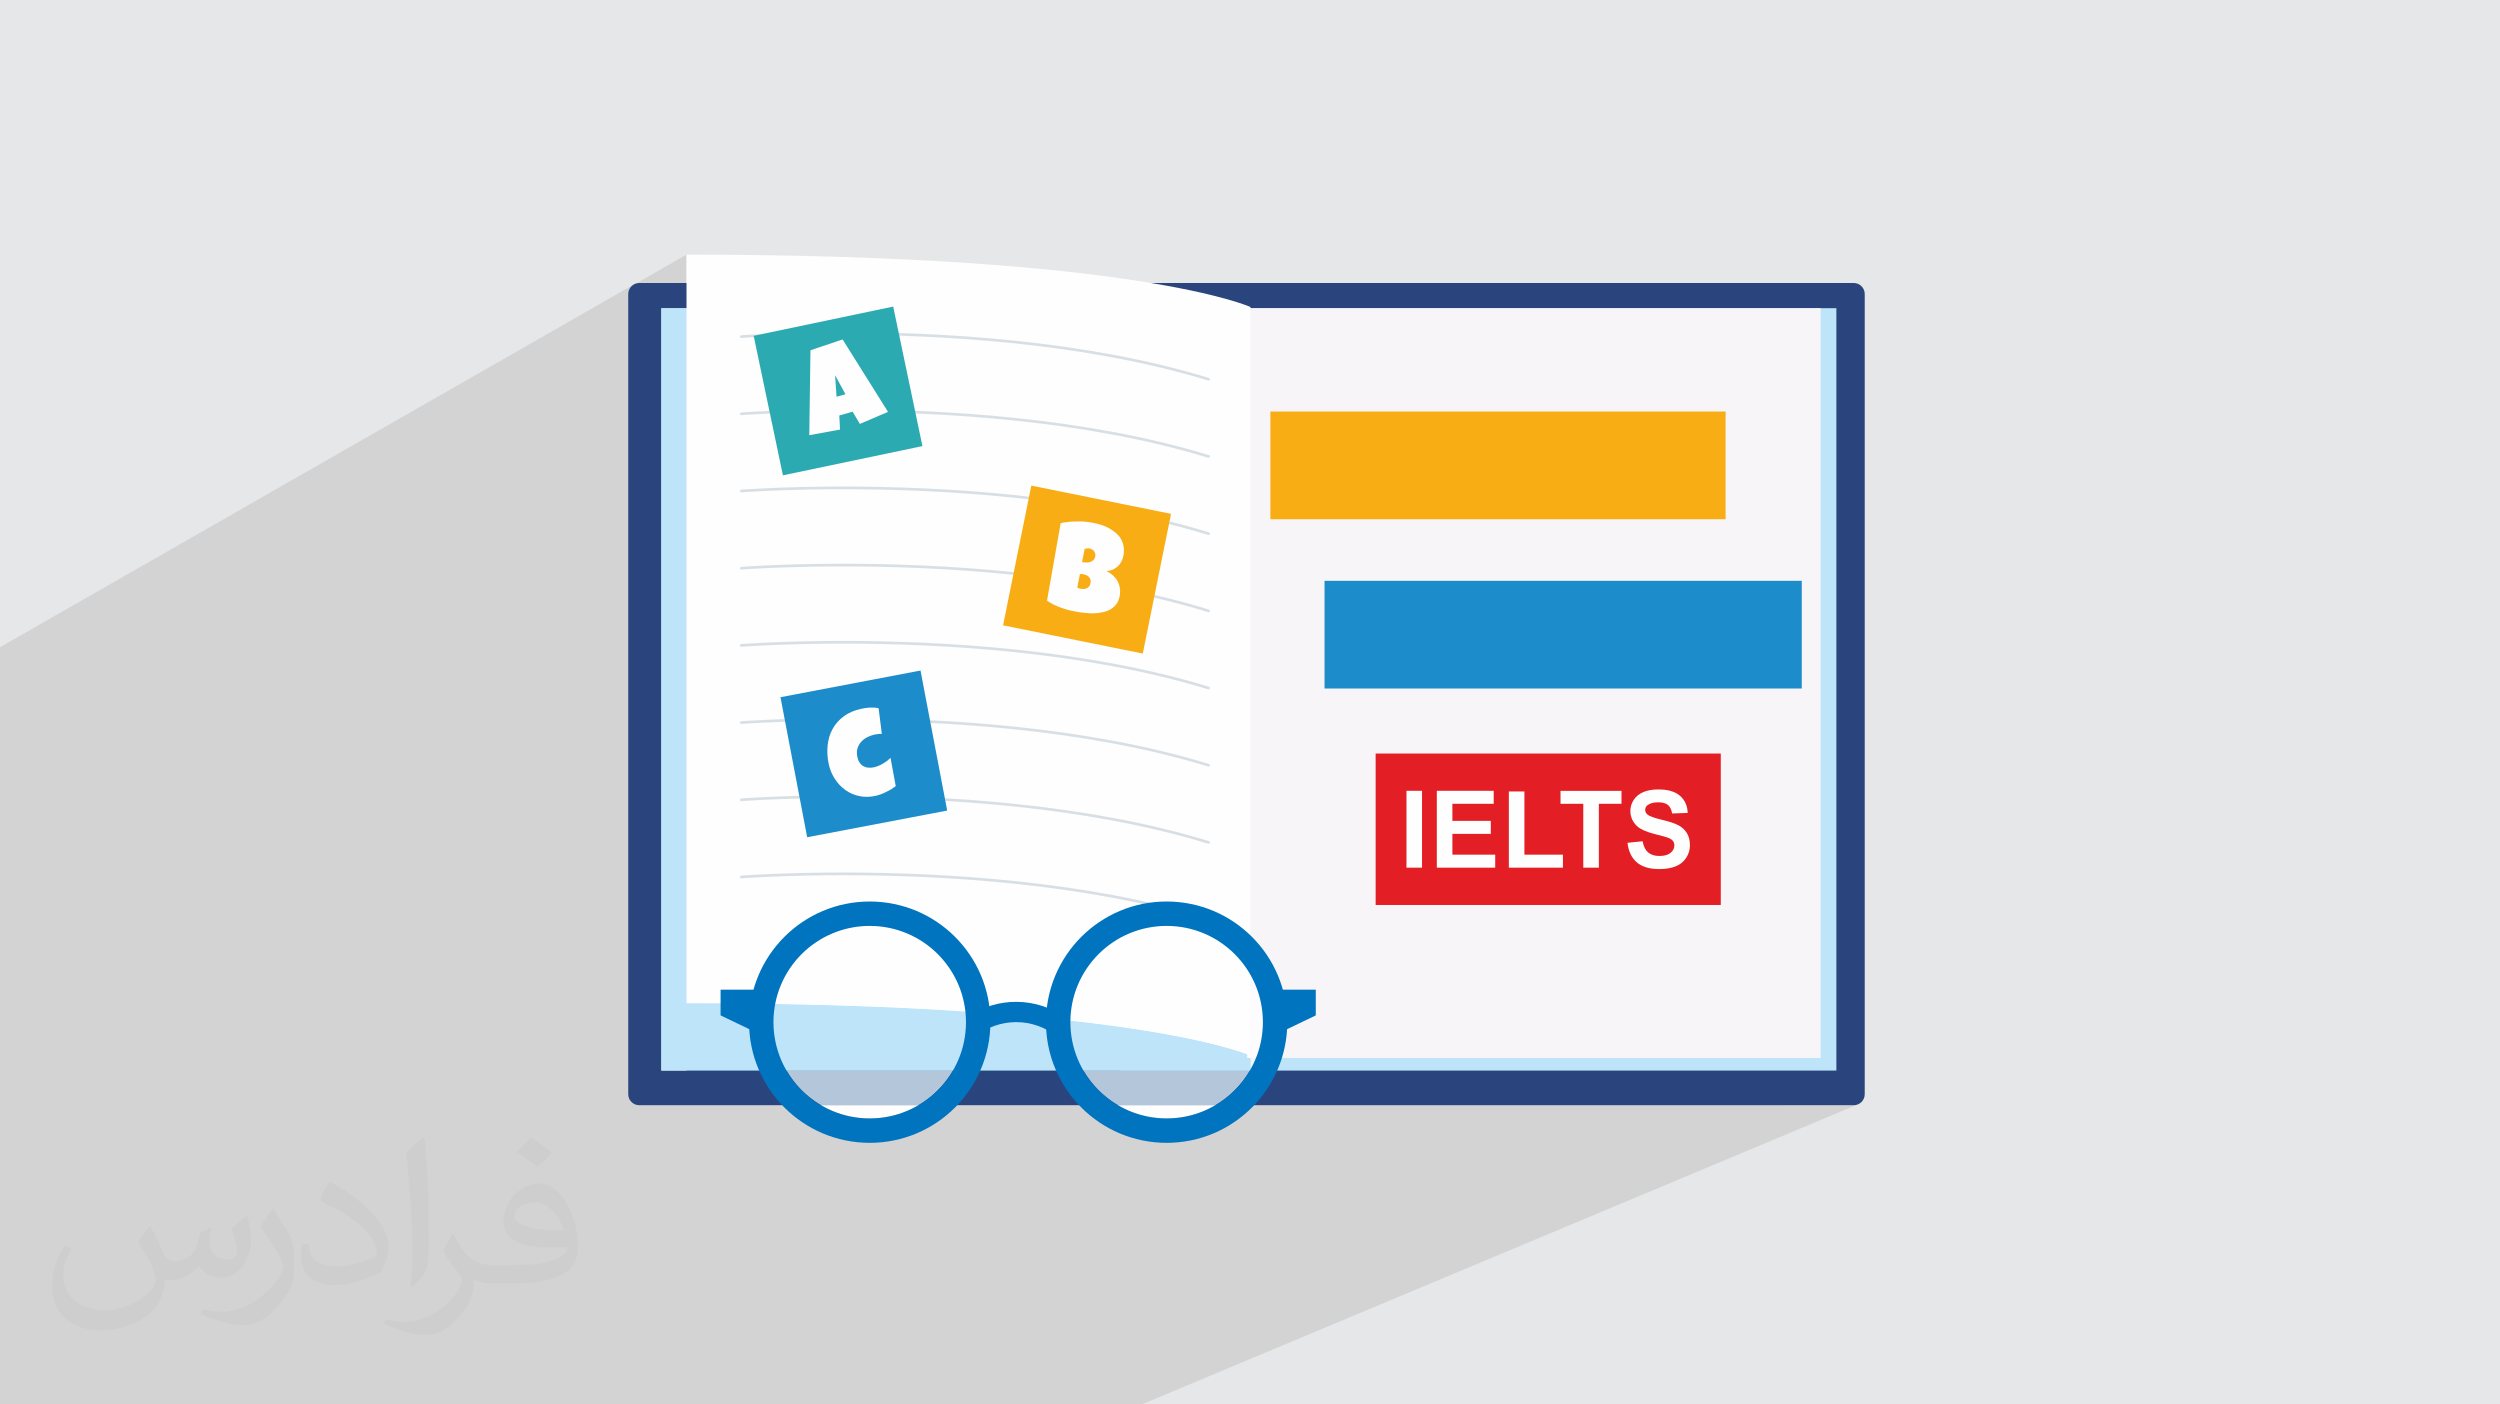 <?xml version="1.0" encoding="UTF-8"?>
<!DOCTYPE svg PUBLIC "-//W3C//DTD SVG 1.1//EN" "http://www.w3.org/Graphics/SVG/1.1/DTD/svg11.dtd">
<!-- Creator: CorelDRAW 2020 (64-Bit) -->
<svg xmlns="http://www.w3.org/2000/svg" xml:space="preserve" width="94.192mm" height="52.917mm" version="1.1" style="shape-rendering:geometricPrecision; text-rendering:geometricPrecision; image-rendering:optimizeQuality; fill-rule:evenodd; clip-rule:evenodd"
viewBox="0 0 9431.38 5298.52"
 xmlns:xlink="http://www.w3.org/1999/xlink"
 xmlns:xodm="http://www.corel.com/coreldraw/odm/2003">
 <defs>
  <style type="text/css">
   <![CDATA[
    .fil0 {fill:#E6E7E8}
    .fil11 {fill:#FEFEFE;fill-rule:nonzero}
    .fil8 {fill:#FEFEFE;fill-rule:nonzero}
    .fil9 {fill:#F8AD14;fill-rule:nonzero}
    .fil17 {fill:#E31E24;fill-rule:nonzero}
    .fil16 {fill:#FCFBFD;fill-rule:nonzero}
    .fil7 {fill:#F7F5F7;fill-rule:nonzero}
    .fil15 {fill:#F4F7F9;fill-rule:nonzero}
    .fil3 {fill:#CD4748;fill-rule:nonzero}
    .fil6 {fill:#D8DFE4;fill-rule:nonzero}
    .fil5 {fill:#BEE4FA;fill-rule:nonzero}
    .fil13 {fill:#B4C6DA;fill-rule:nonzero}
    .fil10 {fill:#2BAAB1;fill-rule:nonzero}
    .fil12 {fill:#1D8CCA;fill-rule:nonzero}
    .fil4 {fill:#2A457D;fill-rule:nonzero}
    .fil14 {fill:#0074BF;fill-rule:nonzero}
    .fil2 {fill:#373435;fill-opacity:0.031}
    .fil1 {fill:#2B2A29;fill-opacity:0.102}
   ]]>
  </style>
 </defs>
 <g id="Layer_x0020_1">
  <polygon class="fil0" points="-0,0 9431.38,0 9431.38,5298.52 -0,5298.52 "/>
  <polygon class="fil1" points="3951.57,5298.52 3793.97,5298.52 2745.21,5298.52 2279.41,5298.52 2258.99,5298.52 2188.78,5298.52 2069.05,5298.52 2068.97,5298.52 2064.12,5298.52 1996.71,5298.52 1917.33,5298.52 1915.39,5298.52 1909.85,5298.52 1839.72,5298.52 1822.63,5298.52 1820.36,5298.52 1809.44,5298.52 1802.26,5298.52 1781.54,5298.52 1728.1,5298.52 1723.1,5298.52 1721.04,5298.52 1709.82,5298.52 1590.96,5298.52 1577.86,5298.52 1564.73,5298.52 1530.79,5298.52 1527.26,5298.52 1491.82,5298.52 1474.72,5298.52 1458.92,5298.52 1393.33,5298.52 1364.97,5298.52 1337.49,5298.52 1286,5298.52 1237.76,5298.52 1234.68,5298.52 1233.23,5298.52 1194.49,5298.52 1193.4,5298.52 1181.49,5298.52 1161.21,5298.52 1141.39,5298.52 1139.88,5298.52 1119.49,5298.52 1101.56,5298.52 1028.55,5298.52 1028.5,5298.52 1024.72,5298.52 1000.02,5298.52 992.38,5298.52 989.18,5298.52 978.52,5298.52 969.84,5298.52 953.99,5298.52 940.85,5298.52 930.22,5298.52 918.79,5298.52 903.17,5298.52 886.7,5298.52 884.59,5298.52 852.26,5298.52 846.47,5298.52 790.09,5298.52 776.33,5298.52 760.82,5298.52 739.45,5298.52 709.05,5298.52 694.19,5298.52 685.71,5298.52 683.71,5298.52 663.67,5298.52 660.16,5298.52 645.09,5298.52 641.47,5298.52 615,5298.52 571.93,5298.52 557.21,5298.52 557.2,5298.52 538.85,5298.52 530.08,5298.52 500.6,5298.52 491.82,5298.52 484.85,5298.52 484.81,5298.52 401.8,5298.52 306.69,5298.52 293.11,5298.52 247.63,5298.52 120.57,5298.52 117.22,5298.52 102.6,5298.52 47.46,5298.52 47.34,5298.52 -0,5298.52 -0,5279.19 -0,5264.19 -0,5257.27 -0,5215.52 -0,5196.06 -0,5144.61 -0,5112.38 -0,5102.74 -0,5101.16 -0,5094.2 -0,5085.39 -0,5055.43 -0,5048.59 -0,5048.58 -0,5045.1 -0,4955.61 -0,4858.7 -0,4849.51 -0,4847.97 -0,4840.98 -0,4822.89 -0,4777.74 -0,4696.25 -0,4695.87 -0,4682.44 -0,4677.22 -0,4657.25 -0,4656.69 -0,4653.73 -0,4628.91 -0,4623.43 -0,4596.3 -0,4595.06 -0,4594.76 -0,4587.74 -0,4555.85 -0,4555.36 -0,4552.77 -0,4548.82 -0,4543.92 -0,4530.36 -0,4511.89 -0,4489.23 -0,4460.91 -0,4452.48 -0,4444.39 -0,4438.6 -0,4429.56 -0,4429.16 -0,4423.41 -0,4419.44 -0,4408.5 -0,4391.92 -0,4374.5 -0,4359.72 -0,4356.02 -0,4343.08 -0,4342.28 -0,4341.55 -0,4334.71 -0,4334.52 -0,4331.62 -0,4331.41 -0,4324.67 -0,4313.09 -0,4311.69 -0,4311.3 -0,4302.49 -0,4295.46 -0,4295.25 -0,4289.09 -0,4289 -0,4286.42 -0,4277.52 -0,4267.67 -0,4260.72 -0,4254.2 -0,4232.04 -0,4231.02 -0,4221.14 -0,4210.52 -0,4209.78 -0,4200.76 -0,4200.25 -0,4191.53 -0,4185.6 -0,4181.34 -0,4178.54 -0,4162.87 -0,4162.45 -0,4149.87 -0,4089.87 -0,4088.37 -0,4081.3 -0,4067.81 -0,4051.61 -0,4042.79 -0,3896.19 -0,3895.76 -0,3875.11 -0,3836.65 -0,3835.17 -0,3828.08 -0,3804.16 -0,3671.5 -0,3666.03 -0,3629.5 -0,3629.05 -0,3623.22 -0,3547.81 -0,3540.5 -0,3441.2 -0,3391.25 -0,3368.92 -0,3362.81 -0,3362.35 -0,3357.95 -0,3340.48 -0,3302.81 -0,3302.55 -0,3290.98 -0,3276.87 -0,3229.91 -0,3145.58 -0,3096.12 -0,3095.64 -0,3013.65 -0,3013.22 -0,2934.26 -0,2855.4 -0,2829.42 -0,2828.93 -0,2628.94 -0,2579.18 -0,2463.85 -0,2442.76 -0,2441.58 2388.4,1074.69 2383.39,1078.84 2589.93,960.63 2589.93,1162.67 4224.08,1162.67 4705.41,1162.67 4717.3,1162.67 6927.83,1162.67 6927.83,4038.76 6663.5,4150.65 6767.49,4150.65 6722.87,4169.48 6993.21,4169.48 7001.59,4168.64 7009.4,4166.22 4306.6,5298.52 4298.81,5298.52 4047.94,5298.52 "/>
  <path class="fil2" d="M566.87 4627.46c18,27.29 29.68,53.51 41.07,82.66 8.47,16.96 12.97,48.22 52.72,48.22 11.65,0 28.36,-3.43 43.19,-11.65 16.68,-8.75 29.4,-22 36.04,-42.11l15.89 -53.51 38.68 -19.07 2.64 2.64c-5.29,20.15 -6.61,39.47 -6.61,54.58 0,44.76 38.68,61.73 69.41,61.73 18,0 34.18,-8.75 34.18,-25.18 0,-21.19 -9,-57.22 -20.68,-89.55 18,-18 36.04,-36.04 56.69,-50.62l3.17 1.6c9,38.15 14.04,75.77 14.04,100.94 0,24.64 -10.86,51.94 -19.87,69.69 -18.54,34.97 -51.4,62.79 -91.13,62.79 -30.19,0 -63.83,-15.11 -86.9,-43.19l-1.32 0c-21.72,27.04 -55.37,51.4 -109.16,51.4l-16.68 0c-2.64,35.51 -10.32,60.66 -22,83.19 -32.04,62.51 -127.16,106.77 -216.71,106.77 -124.52,0 -187.03,-71.79 -187.03,-167.43 0,-59.08 19.33,-113.92 49.01,-152.85l24.36 10.07c-18.54,35.51 -31,68.87 -31,101.73 0,89.55 72.86,132.2 156.84,132.2 77.9,0 174.32,-49.54 191.82,-107.02 -6.61,-62.79 -30.19,-92.19 -66.23,-149.41 10.86,-19.07 24.9,-38.15 42.39,-58.55l3.17 0 0 0 0 0 -0.02 -0.09zm1436.16 -336.99c26.22,16.43 51.94,35.76 77.09,58.02 -14.04,19.87 -31.54,37.9 -53.26,53.79 -25.18,-20.4 -50.34,-37.9 -76.05,-56.43 17.47,-19.61 34.71,-38.4 52.19,-55.37l0 0 0 0 0 0 0 0 0 0 0.03 0zm13.51 244.8c-42.39,0 -77.09,27.83 -77.09,48.47 0,44.26 84.77,58.02 186.24,57.47 -12.72,-51.94 -57.22,-105.98 -109.16,-105.98l0.01 0.03zm-95.12 236.86c55.11,0 103.33,-1.6 140.13,-10.86 41.07,-10.32 75.77,-31 75.77,-45.3 0,-3.71 0,-8.21 -1.32,-11.93 -23.04,2.11 -49.54,2.11 -72.58,2.11 -74.7,0 -131.92,-16.96 -154.45,-58.83 -5.57,-11.65 -9.53,-24.64 -9.53,-39.47 0,-40.54 17.47,-80.01 48.22,-107.3 25.68,-22.51 54.04,-36.55 82.91,-36.55 52.19,0 93.77,41.86 122.92,107.84 15.89,36.04 26.75,77.62 26.75,130.09 0,34.97 -9.53,64.37 -31.26,86.09 -40.54,39.22 -115.24,54.04 -229.69,54.04l-51.94 0 0 0 -13.51 0c-28.36,0 -48.75,-5.04 -64.9,-17.47l-2.64 0c0.79,6.61 1.32,12.97 1.32,19.07 0,25.68 -8.47,58.55 -25.68,84.77 -50.87,75.51 -105.98,108.34 -153.67,108.34 -48.22,0 -107.3,-18.54 -160.56,-42.66l9.53 -18.54c17.22,7.15 41.07,11.93 73.91,11.93 86.09,0 199.22,-82.66 213.26,-163.46 -3.17,-6.61 -9,-15.36 -17.22,-24.64 -25.18,-29.94 -41.07,-54.83 -55.9,-81.05 12.72,-25.18 24.36,-45.3 35.23,-63.58l4.51 -0.53c36.83,74.98 70.19,117.88 144.64,117.88l11.65 0 0 0 54.04 0 0 0 0 0 0 0 0 0 0 0 0.09 0.01zm-373.02 79.22c6.36,-34.43 6.89,-73.11 6.89,-109.16l0 -53.51c0,-99.88 -12.72,-245.05 -23.04,-339.63 18,-19.33 43.19,-42.11 63.05,-57.47l5.83 1.6c13.51,118.95 16.68,256.72 16.68,384.14 0,33.39 -1.32,65.98 -4.51,89.81 -1.85,30.19 -19.33,52.98 -56.69,87.94l-8.21 -3.71zm-383.88 -157.63c1.85,46.9 24.9,83.73 105.45,83.73 50.07,0 92.45,-12.97 139.35,-35.23 8.47,-3.71 12.97,-8.75 12.97,-12.97 0,-29.4 -22.51,-68.34 -60.4,-103.84 -36.83,-33.39 -85.58,-62.79 -131.13,-82.41 -15.64,-6.61 -20.68,-13.51 -20.68,-20.15 0,-13.51 18,-41.86 32.86,-62.26l5.04 -0.53c52.19,27.29 110.48,67.83 153.67,112.85 39.22,41.58 63.58,83.73 63.58,129.56 0,33.9 -10.32,65.7 -27.04,95.37 -57.22,28.87 -118.16,50.87 -178.56,50.87 -73.38,0 -123.45,-34.43 -123.45,-115.24 0,-8.75 0,-22.25 3.17,-39.75l25.18 0 0 0 0 0 0 0 0 0 0 0 -0.02 0zm-132.74 -133.27l45.58 73.66c16.68,27.29 32.32,56.97 32.32,103.84l0 59.87c0,48.47 -31,100.41 -81.05,151.81 -39.22,34.71 -73.91,49.54 -105.98,49.54 -47.68,0 -102.26,-14.83 -165.31,-41.86l7.15 -18.54c19.87,5.29 42.91,9.79 71.26,9.79 90.62,-0.53 183.32,-66.76 225.71,-147.56 5.04,-9.28 6.89,-18 6.89,-24.11 0,-9.28 -5.04,-19.61 -9,-28.87 -23.04,-43.44 -48.75,-83.19 -77.09,-120.02 14.83,-23.32 29.68,-45.83 45.83,-68.09l3.71 0.53 0 0 0 0 0 0 0 0 0 0 -0.02 0.01z"/>
  <g id="_2311603156672">
   <polygon class="fil3" points="5361.87,4150.65 6767.49,4150.65 6767.49,1442.49 5361.87,1442.49 "/>
   <polygon class="fil3" points="2682.58,4150.65 4088.18,4150.65 4088.18,1442.49 2682.58,1442.49 "/>
   <path class="fil4" d="M6993.21 4169.48l-4581.54 0c-22.98,0 -41.58,-18.62 -41.58,-41.58l0 -3018.71c0,-22.98 18.6,-41.59 41.58,-41.59l4581.54 0c22.97,0 41.59,18.61 41.59,41.59l0 3018.71c0,22.96 -18.62,41.58 -41.59,41.58z"/>
   <polygon class="fil5" points="4224.08,4038.76 6927.83,4038.76 6927.83,1162.67 4224.08,1162.67 "/>
   <polygon class="fil6" points="2494.85,4038.76 2589.93,4038.76 2589.93,1162.67 2494.85,1162.67 "/>
   <polygon class="fil5" points="2494.85,4038.76 4717.3,4038.76 4717.3,1162.67 2494.85,1162.67 "/>
   <polygon class="fil7" points="4705.41,3991.21 6868.42,3991.21 6868.42,1162.67 4705.41,1162.67 "/>
   <path class="fil8" d="M4717.3 1158.19c0,0 -427.85,-197.56 -2127.37,-197.56l0 2824.1c1699.51,0 2127.37,197.58 2127.37,197.58l0 -2824.12z"/>
   <path class="fil6" d="M2797.09 1274.95c0.02,0 9.44,-0.73 27.29,-1.83 53.53,-3.3 182.36,-9.93 355.85,-9.93 358.56,-0.02 908.01,28.34 1377.64,172.5 2.7,0.83 5.56,-0.68 6.38,-3.37 0.83,-2.7 -0.67,-5.56 -3.37,-6.39 -471.38,-144.66 -1021.51,-172.93 -1380.65,-172.94 -231.68,0 -383.84,11.78 -383.93,11.8 -2.81,0.22 -4.91,2.67 -4.71,5.48 0.23,2.81 2.68,4.93 5.5,4.7z"/>
   <path class="fil6" d="M2797.09 1566.19c0.02,0 9.44,-0.73 27.29,-1.84 53.54,-3.3 182.38,-9.93 355.89,-9.93 358.56,-0.01 908,28.35 1377.6,172.5 2.7,0.83 5.56,-0.69 6.38,-3.38 0.83,-2.7 -0.67,-5.55 -3.37,-6.38 -471.36,-144.66 -1021.49,-172.94 -1380.61,-172.95 -231.7,0 -383.88,11.8 -383.97,11.81 -2.81,0.21 -4.91,2.67 -4.71,5.49 0.23,2.81 2.68,4.92 5.5,4.7z"/>
   <path class="fil6" d="M2797.09 1857.41c0.02,0 9.44,-0.73 27.29,-1.83 53.54,-3.31 182.36,-9.94 355.86,-9.94 358.56,-0.01 908.02,28.35 1377.63,172.5 2.7,0.83 5.56,-0.69 6.38,-3.38 0.83,-2.69 -0.67,-5.55 -3.37,-6.37 -471.38,-144.66 -1021.5,-172.93 -1380.64,-172.95 -231.68,0 -383.85,11.79 -383.94,11.81 -2.81,0.22 -4.91,2.66 -4.71,5.49 0.23,2.8 2.68,4.91 5.5,4.69z"/>
   <path class="fil6" d="M2797.09 2148.64c0.02,0 9.44,-0.73 27.29,-1.85 53.54,-3.29 182.38,-9.92 355.89,-9.92 358.56,-0.01 908,28.34 1377.6,172.5 2.7,0.83 5.56,-0.69 6.38,-3.39 0.83,-2.69 -0.67,-5.55 -3.37,-6.38 -471.36,-144.66 -1021.49,-172.92 -1380.61,-172.94 -231.7,0 -383.88,11.8 -383.97,11.81 -2.81,0.21 -4.91,2.67 -4.71,5.48 0.23,2.82 2.68,4.93 5.5,4.71z"/>
   <path class="fil6" d="M2797.09 2439.87c0.02,0 9.44,-0.74 27.29,-1.84 53.55,-3.3 182.39,-9.93 355.91,-9.93 358.56,-0.02 907.98,28.34 1377.58,172.49 2.7,0.83 5.56,-0.68 6.38,-3.37 0.83,-2.69 -0.67,-5.55 -3.37,-6.38 -471.35,-144.66 -1021.46,-172.94 -1380.59,-172.95 -231.72,0 -383.9,11.8 -383.99,11.81 -2.81,0.21 -4.91,2.67 -4.71,5.49 0.23,2.8 2.68,4.91 5.5,4.7z"/>
   <path class="fil6" d="M2797.09 2731.09c0.02,-0.01 9.44,-0.74 27.29,-1.84 53.54,-3.31 182.36,-9.93 355.86,-9.93 358.56,-0.01 908.02,28.34 1377.63,172.49 2.7,0.83 5.56,-0.67 6.38,-3.37 0.83,-2.69 -0.67,-5.55 -3.37,-6.38 -471.38,-144.66 -1021.5,-172.93 -1380.64,-172.95 -231.68,0 -383.85,11.81 -383.94,11.81 -2.81,0.22 -4.91,2.67 -4.71,5.49 0.23,2.8 2.68,4.91 5.5,4.7z"/>
   <path class="fil6" d="M2797.09 3022.31c0.02,0 9.44,-0.73 27.29,-1.83 53.54,-3.31 182.36,-9.93 355.86,-9.93 358.56,-0.02 908.02,28.33 1377.63,172.49 2.7,0.83 5.56,-0.68 6.38,-3.37 0.83,-2.69 -0.67,-5.56 -3.37,-6.38 -471.38,-144.66 -1021.5,-172.94 -1380.64,-172.95 -231.68,0 -383.85,11.8 -383.94,11.8 -2.81,0.22 -4.91,2.67 -4.71,5.49 0.23,2.81 2.68,4.92 5.5,4.7z"/>
   <path class="fil6" d="M2797.09 3313.54c0.02,0 9.44,-0.73 27.29,-1.83 53.54,-3.31 182.37,-9.94 355.86,-9.94 358.56,-0.01 908.02,28.35 1377.63,172.51 2.7,0.82 5.56,-0.7 6.38,-3.39 0.83,-2.69 -0.67,-5.55 -3.37,-6.37 -471.38,-144.66 -1021.5,-172.93 -1380.64,-172.95 -231.68,0 -383.85,11.79 -383.94,11.8 -2.81,0.23 -4.91,2.67 -4.71,5.49 0.23,2.81 2.68,4.92 5.5,4.7z"/>
   <polygon class="fil9" points="4792.51,1958.83 6509.86,1958.83 6509.86,1552.51 4792.51,1552.51 "/>
   <polygon class="fil10" points="3479.88,1682.92 2953.56,1793.2 2843.29,1266.88 3369.59,1156.61 "/>
   <path class="fil11" d="M3178.75 1280.53l-121.23 40.84 -4.48 320.39 116.02 -21.23 -2.84 -53.11 50.34 -14.32 27.35 46.15 106.21 -45.4 -171.36 -273.33zm-22.81 216.29l-5.46 -81.29 39.02 71.74 -33.56 9.54z"/>
   <polygon class="fil9" points="4311.21,2465.6 3784.12,2359.06 3890.66,1831.98 4417.74,1938.51 "/>
   <path class="fil11" d="M4224.58 2218.69c-1.13,-9.78 -4.38,-18.49 -8.7,-26.45 -4.34,-7.95 -10.22,-15.23 -17.2,-21.74 -7.45,-6.59 -15.61,-11.88 -24.86,-16.39 8.22,-0.46 16.15,-1.92 23.39,-4.94 7.24,-3.02 13.72,-7.14 19.44,-12.35 5.26,-5.3 10.12,-11.13 13.77,-18.14 3.64,-7.02 6.44,-14.66 7.93,-23.02 2.31,-13 2.43,-24.46 0.45,-34.88 -1.97,-10.41 -5.51,-20.14 -10.68,-28.72 -5.18,-8.59 -12,-16.03 -19.91,-22.71 -7.92,-6.67 -16.45,-12.51 -26.08,-17.57 -9.63,-5.07 -19.45,-9.2 -30.33,-12.58 -10.97,-2.91 -21.49,-5.74 -32.17,-7.64 -9.28,-1.65 -18.64,-2.84 -29.03,-3.73 -9.91,-0.8 -19.91,-1.14 -30.07,-0.56 -10.54,0.04 -20.71,0.62 -30.49,1.76 -10.24,1.05 -19.56,2.26 -28.57,4.49l-51.51 292.08c7.61,5.67 16.23,11.03 25.48,15.55 9.25,4.52 18.67,8.11 28.09,11.71 9.89,3.67 19.47,6.34 29.52,9.08 10.13,2.28 19.8,4.49 29.08,6.13 9.28,1.65 19.59,3.01 30.89,4.07 11.22,1.52 22.23,1.56 33.7,1.69 11.09,-0.42 22.34,-1.77 32.83,-4.22 10.87,-1.9 20.69,-5.9 29.65,-10.52 8.59,-5.19 15.95,-11.53 22.24,-20 6.3,-8.45 10.51,-18.71 12.75,-31.25 1.82,-10.21 2.08,-19.75 0.4,-29.15zm-100.55 -105.06c-4,3.59 -8.2,5.72 -13.73,7.14 -4.98,1.03 -10.32,1.51 -15.51,1.07 -5.28,0.02 -9.45,-0.73 -12.71,-1.31l9.85 -49.96c3.03,-0.9 5.99,-1.33 9.4,-1.68 2.94,-0.43 5.82,-0.4 9.07,0.18 2.31,0.41 5.02,1.37 7.64,2.79 3.08,1.51 5.62,3.39 8.07,5.75 2.37,2.81 3.81,5.47 5.1,9.05 1.36,3.11 1.63,7 0.81,11.64 -1.24,6.96 -3.62,12.29 -8,15.34zm-27.13 55.51c3.54,1.59 7.02,3.64 9.93,6.09 2.92,2.43 4.67,6.09 6.41,9.75 1.66,4.13 1.76,8.94 0.69,14.97 -1,5.58 -2.75,10.05 -5.65,12.89 -2.98,3.3 -6.27,5.59 -9.84,6.87 -3.66,1.74 -7.16,2.55 -11.42,2.27 -3.79,-0.19 -7.13,-0.31 -10.37,-0.89 -2.32,-0.41 -4.19,-0.74 -6.42,-1.61 -2.24,-0.88 -4.49,-1.75 -6.26,-2.55l10.1 -51.37c3.89,-0.26 8.14,0.01 12.79,0.84 3.24,0.58 6.41,1.62 10.04,2.74z"/>
   <polygon class="fil12" points="3573.33,3057.83 3045.09,3158.49 2944.42,2630.26 3472.67,2529.59 "/>
   <path class="fil11" d="M3281.73 2669.37c-11,0.44 -21.7,2.25 -31.84,4.44 -25.81,5.54 -47.97,14.65 -66.28,28.22 -17.94,13.02 -32.33,29.13 -42.32,47.68 -10.46,18.64 -16.64,39.26 -19,61.95 -2.36,22.69 -1.09,46.53 4.26,71.42 4.36,20.29 12.21,38.86 22.98,55.35 10.87,16.95 23.92,30.55 39.34,41.7 15.42,11.15 33,18.95 52.21,23.02 19.2,4.08 39.46,4.07 60.66,-0.49 6.46,-1.38 13.28,-3.33 19.99,-5.74 7.18,-2.51 13.8,-5.38 20.32,-8.7 6.98,-3.43 13.5,-6.77 19.92,-10.55 5.96,-3.69 11.83,-7.85 17.22,-11.9l-19.56 -106.73c-4.02,3.76 -8.49,7.62 -12.97,11.47 -5.04,3.48 -10.07,6.98 -15.67,10.11 -5.5,3.59 -10.73,6.17 -16.52,8.37 -5.71,2.67 -11.13,4.33 -16.66,5.51 -7.84,1.69 -15.42,2.35 -22.36,1.43 -6.86,-0.46 -13.09,-2.49 -18.58,-5.66 -5.5,-3.15 -10.27,-7.43 -13.97,-13.4 -4.06,-5.4 -6.56,-12.58 -8.34,-20.87 -2.48,-11.52 -2.81,-22.07 0.02,-31.35 2.72,-9.75 7.23,-17.95 13.42,-25.07 6.19,-7.11 13.6,-13.05 22.68,-17.89 9.08,-4.85 18.93,-8.4 29.53,-10.68 4.62,-0.99 8.86,-1.42 13.12,-1.85 4.25,-0.43 8.95,-0.95 13.4,-0.47l-12.11 -96.75c-10.66,-2.52 -21.86,-3.01 -32.86,-2.58z"/>
   <path class="fil11" d="M3281.07 4219.35c-67.05,0 -129.84,-18.18 -183.75,-49.86l367.5 0c-53.9,31.68 -116.7,49.86 -183.75,49.86z"/>
   <path class="fil13" d="M3464.82 4169.48l-367.5 0c-53.84,-31.63 -98.79,-76.76 -130.24,-130.72l627.97 0c-31.44,53.96 -76.4,99.09 -130.24,130.72z"/>
   <path class="fil5" d="M3595.06 4038.76l-627.97 0c-31.26,-53.63 -49.16,-116.01 -49.16,-182.58 0,-23.49 2.23,-46.48 6.5,-68.74 277.49,4.62 515.1,14.85 717.58,28.34 1.47,13.28 2.22,26.75 2.22,40.4 0,66.57 -17.9,128.95 -49.16,182.58z"/>
   <path class="fil11" d="M3642 3815.78c-202.48,-13.49 -440.09,-23.72 -717.58,-28.34 32.13,-167.7 179.59,-294.41 356.65,-294.41 186.9,0 340.82,141.2 360.93,322.75z"/>
   <path class="fil14" d="M3281.07 4219.35c-200.56,0 -363.15,-162.59 -363.15,-363.16 0,-200.55 162.59,-363.15 363.15,-363.15 200.57,0 363.15,162.6 363.15,363.15 0,200.57 -162.58,363.16 -363.15,363.16zm0 -818.36c-251.42,0 -455.22,203.78 -455.22,455.2 0,251.42 203.8,455.22 455.22,455.22 251.42,0 455.22,-203.8 455.22,-455.22 0,-251.42 -203.8,-455.2 -455.22,-455.2z"/>
   <path class="fil11" d="M4401.2 4219.35c-67.04,0 -129.85,-18.18 -183.75,-49.86l367.51 0c-53.9,31.68 -116.71,49.86 -183.76,49.86z"/>
   <path class="fil13" d="M4584.96 4169.48l-367.51 0c-53.83,-31.63 -98.8,-76.76 -130.24,-130.72l627.98 0c-31.45,53.96 -76.41,99.09 -130.24,130.72z"/>
   <path class="fil15" d="M4717.3 4035.11l0 -43.9 21.12 0c-6.07,15.18 -13.15,29.83 -21.12,43.9z"/>
   <path class="fil5" d="M4715.2 4038.76l-627.98 0c-31.25,-53.63 -49.15,-116.01 -49.15,-182.58 0,-1.95 0.01,-3.91 0.05,-5.86 439.17,48.75 621.87,109.71 667.3,127.13l0 13.75 11.89 0 0 43.9c-0.7,1.23 -1.4,2.44 -2.1,3.65z"/>
   <path class="fil16" d="M4738.42 3991.21l-33 0 0 -13.75c8.15,3.11 11.89,4.85 11.89,4.85l0 -305.04c29.95,52.81 47.05,113.87 47.05,178.91 0,47.72 -9.2,93.29 -25.93,135.02z"/>
   <path class="fil11" d="M4717.3 3982.31c0,0 -3.73,-1.73 -11.89,-4.85 -45.44,-17.42 -228.14,-78.38 -667.3,-127.13 3.12,-197.86 164.48,-357.29 363.09,-357.29 135.52,0 253.69,74.22 316.1,184.24l0 305.04z"/>
   <path class="fil14" d="M4401.21 4219.35c-200.57,0 -363.15,-162.59 -363.15,-363.16 0,-200.55 162.58,-363.15 363.15,-363.15 200.55,0 363.14,162.6 363.14,363.15 0,200.57 -162.59,363.16 -363.14,363.16zm0 -818.36c-251.42,0 -455.22,203.78 -455.22,455.2 0,251.42 203.8,455.22 455.22,455.22 251.41,0 455.2,-203.8 455.2,-455.22 0,-251.42 -203.79,-455.2 -455.2,-455.2z"/>
   <path class="fil14" d="M4022.71 3841.07c-110.24,-80.18 -258.84,-82.13 -370.82,-5.58l0 39.29c9.37,11.72 18.75,23.41 28.14,35.12 89.68,-71.83 217.21,-71.83 306.89,0 11.93,-14.9 23.86,-29.79 35.8,-44.7l0 -24.13z"/>
   <polygon class="fil14" points="4815.5,3733.45 4963.84,3733.45 4963.84,3830.61 4835.96,3892 "/>
   <polygon class="fil14" points="2866.77,3733.45 2718.44,3733.45 2718.44,3830.61 2846.32,3892 "/>
   <g>
    <polygon class="fil17" points="5189.68,3414.06 6491.73,3414.06 6491.73,2842.75 5189.68,2842.75 "/>
    <path class="fil8" d="M5305.98 3273.36l0 -289.91 58.71 0 0 289.91 -58.71 0zm114.52 0l0 -289.91 214.59 0 0 48.99 -155.88 0 0 64.37 144.95 0 0 48.99 -144.95 0 0 78.55 161.55 0 0 48.99 -220.26 0zm271.67 0l0 -287.47 58.71 0 0 238.48 145.36 0 0 48.99 -204.06 0zm280.85 0l0 -240.91 -85.83 0 0 -48.99 229.98 0 0 48.99 -85.43 0 0 240.91 -58.72 0zm166.75 -93.94l57.09 -5.67c3.43,19.09 10.32,33.06 20.79,42.04 10.45,8.97 24.56,13.43 42.3,13.43 18.76,0 32.93,-3.98 42.44,-11.95 9.51,-7.96 14.31,-17.27 14.31,-27.94 0,-6.88 -2.03,-12.69 -6.01,-17.54 -3.99,-4.79 -10.99,-8.97 -20.99,-12.49 -6.82,-2.43 -22.33,-6.61 -46.63,-12.69 -31.24,-7.83 -53.17,-17.4 -65.8,-28.81 -17.74,-16 -26.58,-35.51 -26.58,-58.52 0,-14.78 4.19,-28.68 12.49,-41.56 8.37,-12.89 20.38,-22.67 36.1,-29.43 15.73,-6.74 34.61,-10.11 56.89,-10.11 36.24,0 63.56,8.03 81.86,24.16 18.35,16.12 27.94,37.58 28.88,64.5l-58.71 2.02c-2.49,-14.98 -7.83,-25.7 -16,-32.25 -8.16,-6.55 -20.44,-9.85 -36.77,-9.85 -16.87,0 -30.1,3.51 -39.61,10.52 -6.15,4.53 -9.25,10.52 -9.25,18.09 0,6.88 2.9,12.75 8.71,17.61 7.35,6.27 25.23,12.75 53.64,19.5 28.42,6.68 49.39,13.7 62.96,20.85 13.63,7.23 24.29,17.01 31.99,29.5 7.69,12.49 11.53,27.87 11.53,46.15 0,16.6 -4.59,32.19 -13.83,46.7 -9.25,14.51 -22.27,25.31 -39.14,32.32 -16.87,7.09 -37.93,10.6 -63.1,10.6 -36.64,0 -64.77,-8.44 -84.42,-25.38 -19.64,-16.87 -31.3,-41.49 -35.16,-73.83z"/>
   </g>
   <polygon class="fil12" points="4996.89,2597.43 6797.28,2597.43 6797.28,2191.13 4996.89,2191.13 "/>
  </g>
 </g>
</svg>
